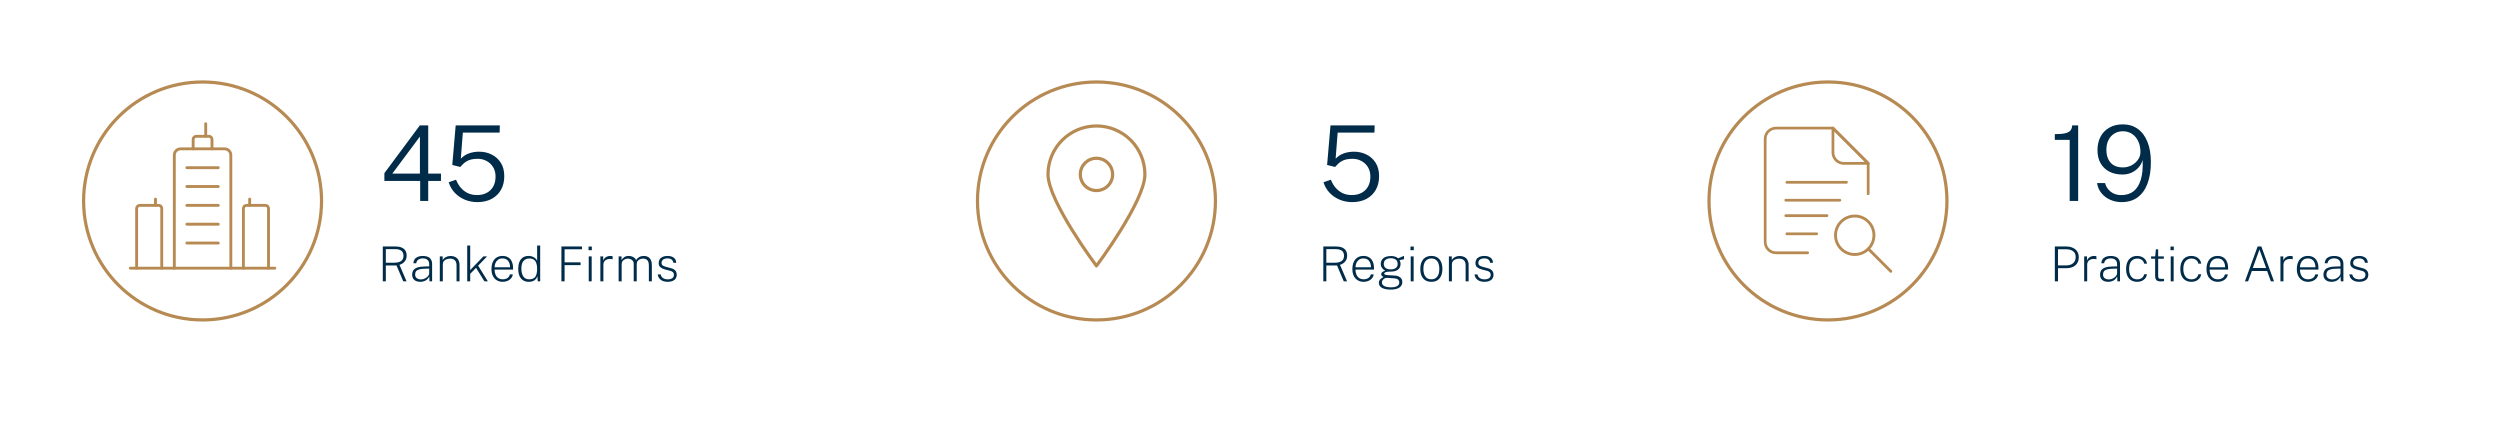 <?xml version="1.0" encoding="UTF-8"?> <svg xmlns="http://www.w3.org/2000/svg" width="1555" height="267" viewBox="0 0 1555 267" fill="none"><path d="M238.105 175V153.31H246.085C247.555 153.31 248.8 153.53 249.82 153.97C250.84 154.4 251.61 155.03 252.13 155.86C252.66 156.69 252.925 157.71 252.925 158.92C252.925 160.12 252.695 161.11 252.235 161.89C251.785 162.67 251.22 163.285 250.54 163.735C249.86 164.185 249.175 164.52 248.485 164.74L252.88 175H250.825L246.64 165.115H239.98V175H238.105ZM239.98 163.405H245.125C247.015 163.405 248.46 163.065 249.46 162.385C250.47 161.695 250.975 160.605 250.975 159.115C250.975 157.685 250.54 156.64 249.67 155.98C248.8 155.31 247.565 154.975 245.965 154.975H239.98V163.405ZM261.378 175.3C260.368 175.3 259.483 175.125 258.723 174.775C257.973 174.425 257.388 173.925 256.968 173.275C256.558 172.625 256.353 171.845 256.353 170.935C256.353 169.205 256.928 167.935 258.078 167.125C259.238 166.305 261.123 165.855 263.733 165.775L266.958 165.67V164.305C266.958 163.215 266.628 162.345 265.968 161.695C265.308 161.045 264.293 160.72 262.923 160.72C261.893 160.73 261.008 160.975 260.268 161.455C259.538 161.935 259.078 162.695 258.888 163.735H257.118C257.178 162.795 257.438 161.985 257.898 161.305C258.358 160.625 259.018 160.105 259.878 159.745C260.748 159.375 261.793 159.19 263.013 159.19C264.233 159.19 265.268 159.375 266.118 159.745C266.978 160.115 267.633 160.675 268.083 161.425C268.543 162.175 268.773 163.11 268.773 164.23V175H267.138L267.018 171.955C266.378 173.205 265.558 174.075 264.558 174.565C263.568 175.055 262.508 175.3 261.378 175.3ZM261.858 173.8C262.458 173.8 263.053 173.695 263.643 173.485C264.243 173.265 264.793 172.97 265.293 172.6C265.793 172.23 266.193 171.82 266.493 171.37C266.803 170.91 266.958 170.44 266.958 169.96V167.08L264.258 167.14C262.808 167.16 261.638 167.3 260.748 167.56C259.868 167.81 259.223 168.2 258.813 168.73C258.413 169.25 258.213 169.93 258.213 170.77C258.213 171.72 258.548 172.465 259.218 173.005C259.888 173.535 260.768 173.8 261.858 173.8ZM273.555 175V159.49H275.34V161.77C275.6 161.31 275.965 160.885 276.435 160.495C276.915 160.105 277.485 159.795 278.145 159.565C278.815 159.335 279.565 159.22 280.395 159.22C281.395 159.22 282.305 159.425 283.125 159.835C283.955 160.235 284.61 160.855 285.09 161.695C285.58 162.525 285.825 163.595 285.825 164.905V175H283.965V165.025C283.965 163.605 283.61 162.56 282.9 161.89C282.19 161.21 281.24 160.87 280.05 160.87C279.24 160.87 278.48 161 277.77 161.26C277.06 161.51 276.49 161.895 276.06 162.415C275.64 162.935 275.43 163.595 275.43 164.395V175H273.555ZM290.606 175V152.71H292.466V167.995L300.656 159.49H302.966L297.401 165.25L303.461 175H301.331L296.096 166.6L292.466 170.32V175H290.606ZM312.769 175.3C311.369 175.3 310.139 174.99 309.079 174.37C308.019 173.75 307.189 172.85 306.589 171.67C305.989 170.49 305.689 169.065 305.689 167.395C305.689 165.715 305.959 164.26 306.499 163.03C307.039 161.8 307.824 160.855 308.854 160.195C309.884 159.525 311.124 159.19 312.574 159.19C313.974 159.19 315.159 159.495 316.129 160.105C317.099 160.705 317.839 161.57 318.349 162.7C318.869 163.83 319.129 165.185 319.129 166.765V167.695H307.624C307.624 168.775 307.804 169.775 308.164 170.695C308.524 171.605 309.084 172.34 309.844 172.9C310.604 173.45 311.574 173.725 312.754 173.725C313.874 173.725 314.834 173.46 315.634 172.93C316.444 172.39 316.944 171.645 317.134 170.695H318.979C318.789 171.715 318.384 172.57 317.764 173.26C317.144 173.94 316.394 174.45 315.514 174.79C314.644 175.13 313.729 175.3 312.769 175.3ZM307.654 166.225H317.269C317.269 165.195 317.099 164.265 316.759 163.435C316.419 162.605 315.899 161.95 315.199 161.47C314.509 160.99 313.629 160.75 312.559 160.75C311.419 160.75 310.484 161.025 309.754 161.575C309.034 162.115 308.499 162.805 308.149 163.645C307.809 164.485 307.644 165.345 307.654 166.225ZM328.866 175.3C326.886 175.3 325.301 174.625 324.111 173.275C322.931 171.925 322.341 169.895 322.341 167.185C322.341 165.585 322.576 164.185 323.046 162.985C323.526 161.785 324.241 160.855 325.191 160.195C326.141 159.525 327.336 159.19 328.776 159.19C329.626 159.19 330.361 159.305 330.981 159.535C331.611 159.755 332.136 160.03 332.556 160.36C332.986 160.68 333.326 161.005 333.576 161.335C333.826 161.665 334.001 161.935 334.101 162.145V152.71H335.991V175H334.461L334.281 171.82C334.201 172.05 334.056 172.36 333.846 172.75C333.646 173.13 333.346 173.52 332.946 173.92C332.546 174.31 332.011 174.64 331.341 174.91C330.681 175.17 329.856 175.3 328.866 175.3ZM329.106 173.74C330.926 173.74 332.211 173.21 332.961 172.15C333.721 171.09 334.101 169.38 334.101 167.02C334.081 165.73 333.911 164.62 333.591 163.69C333.271 162.75 332.756 162.03 332.046 161.53C331.336 161.03 330.381 160.78 329.181 160.78C327.721 160.78 326.541 161.285 325.641 162.295C324.741 163.305 324.291 164.88 324.291 167.02C324.291 169.08 324.686 170.715 325.476 171.925C326.276 173.135 327.486 173.74 329.106 173.74ZM349.199 175V153.31H362.024L362.009 155.05H351.179V163.18H361.109V164.92H351.179V175H349.199ZM366.195 175V159.49H368.025V175H366.195ZM366.075 155.605V153.34H368.115V155.605H366.075ZM373.428 175V159.49H375.198V162.1C375.458 161.38 375.828 160.81 376.308 160.39C376.788 159.96 377.318 159.655 377.898 159.475C378.478 159.285 379.048 159.19 379.608 159.19C379.878 159.19 380.148 159.21 380.418 159.25C380.688 159.29 380.903 159.355 381.063 159.445V161.29C380.883 161.21 380.643 161.155 380.343 161.125C380.053 161.085 379.808 161.065 379.608 161.065C379.128 161.045 378.638 161.09 378.138 161.2C377.638 161.31 377.173 161.505 376.743 161.785C376.313 162.055 375.963 162.43 375.693 162.91C375.433 163.39 375.303 163.99 375.303 164.71V175H373.428ZM384.795 175V159.49H386.58V161.77C386.98 161.08 387.54 160.48 388.26 159.97C388.98 159.45 389.94 159.19 391.14 159.19C391.72 159.19 392.31 159.29 392.91 159.49C393.52 159.68 394.07 159.965 394.56 160.345C395.05 160.725 395.42 161.195 395.67 161.755C396.14 160.965 396.785 160.34 397.605 159.88C398.435 159.42 399.37 159.19 400.41 159.19C400.94 159.19 401.5 159.265 402.09 159.415C402.68 159.565 403.225 159.845 403.725 160.255C404.235 160.655 404.65 161.23 404.97 161.98C405.29 162.73 405.45 163.705 405.45 164.905V175H403.59V165.025C403.59 163.915 403.42 163.06 403.08 162.46C402.74 161.86 402.3 161.445 401.76 161.215C401.22 160.975 400.64 160.855 400.02 160.855C399.47 160.855 398.885 160.96 398.265 161.17C397.655 161.38 397.13 161.74 396.69 162.25C396.26 162.76 396.045 163.475 396.045 164.395V175H394.17V163.99C394.17 163.29 393.985 162.71 393.615 162.25C393.255 161.79 392.8 161.445 392.25 161.215C391.71 160.975 391.17 160.855 390.63 160.855C390.04 160.855 389.44 160.975 388.83 161.215C388.22 161.455 387.705 161.835 387.285 162.355C386.875 162.875 386.67 163.555 386.67 164.395V175H384.795ZM415.299 175.3C414.219 175.3 413.234 175.135 412.344 174.805C411.464 174.475 410.744 173.97 410.184 173.29C409.624 172.61 409.274 171.745 409.134 170.695H410.934C411.074 171.335 411.329 171.885 411.699 172.345C412.079 172.795 412.574 173.145 413.184 173.395C413.794 173.635 414.499 173.755 415.299 173.755C416.459 173.755 417.394 173.525 418.104 173.065C418.814 172.605 419.169 171.895 419.169 170.935C419.169 170.285 418.989 169.765 418.629 169.375C418.279 168.975 417.749 168.68 417.039 168.49L413.559 167.575C412.379 167.265 411.439 166.81 410.739 166.21C410.039 165.6 409.689 164.75 409.689 163.66C409.689 162.78 409.889 162.005 410.289 161.335C410.699 160.665 411.319 160.14 412.149 159.76C412.979 159.38 414.014 159.19 415.254 159.19C416.814 159.19 418.079 159.545 419.049 160.255C420.029 160.965 420.549 162.03 420.609 163.45H418.824C418.724 162.63 418.374 161.97 417.774 161.47C417.174 160.97 416.334 160.72 415.254 160.72C414.134 160.72 413.224 160.955 412.524 161.425C411.834 161.885 411.489 162.605 411.489 163.585C411.489 164.225 411.719 164.725 412.179 165.085C412.649 165.445 413.319 165.735 414.189 165.955L417.624 166.885C418.254 167.055 418.779 167.285 419.199 167.575C419.629 167.855 419.969 168.17 420.219 168.52C420.479 168.87 420.664 169.245 420.774 169.645C420.894 170.045 420.954 170.44 420.954 170.83C420.954 171.74 420.739 172.53 420.309 173.2C419.889 173.86 419.259 174.375 418.419 174.745C417.579 175.115 416.539 175.3 415.299 175.3Z" fill="#002B49"></path><path d="M261.35 125V112.552H239.088V107.71L261.123 78.005H266.355V107.97H274.285V112.552H266.355V125H261.35ZM244.028 107.97H261.188V84.927L244.028 107.97ZM296.923 125.715C294.085 125.715 291.452 125.195 289.026 124.155C286.599 123.115 284.519 121.674 282.786 119.832C281.074 117.969 279.839 115.813 279.081 113.365L283.663 111.772C284.4 113.657 285.375 115.315 286.588 116.745C287.823 118.175 289.275 119.302 290.943 120.125C292.633 120.927 294.54 121.327 296.663 121.327C300.152 121.327 302.947 120.309 305.048 118.272C307.172 116.214 308.233 113.376 308.233 109.757C308.233 107.526 307.724 105.587 306.706 103.94C305.687 102.293 304.344 101.026 302.676 100.137C301.007 99.228 299.166 98.772 297.151 98.772C295.807 98.772 294.54 98.892 293.348 99.13C292.157 99.368 290.997 99.845 289.871 100.56C288.744 101.275 287.574 102.347 286.361 103.777C286.252 103.821 286.177 103.842 286.133 103.842C286.09 103.842 286.003 103.81 285.873 103.745L281.323 102.607L283.436 78.005H310.898L310.768 82.49H287.888L286.621 98.707C288.137 97.147 289.86 96.032 291.788 95.36C293.717 94.688 295.807 94.353 298.061 94.353C300.812 94.353 303.369 94.927 305.731 96.075C308.114 97.223 310.032 98.935 311.483 101.21C312.935 103.463 313.661 106.258 313.661 109.595C313.661 112.845 312.967 115.683 311.581 118.11C310.216 120.515 308.277 122.389 305.763 123.732C303.25 125.054 300.303 125.715 296.923 125.715Z" fill="#002B49"></path><circle cx="126" cy="125" r="74" stroke="#B68A52" stroke-width="2"></circle><path d="M81.078 166.797H170.922" stroke="#B68A52" stroke-width="1.792" stroke-linecap="round" stroke-linejoin="round"></path><path d="M108.422 166.797V96.484C108.422 95.448 108.833 94.455 109.566 93.722C110.299 92.99 111.292 92.578 112.328 92.578H139.672C140.708 92.578 141.701 92.99 142.434 93.722C143.167 94.455 143.578 95.448 143.578 96.484V166.797" stroke="#B68A52" stroke-width="1.792" stroke-linecap="round" stroke-linejoin="round"></path><path d="M167.016 166.797V129.688C167.016 129.169 166.81 128.673 166.444 128.306C166.077 127.94 165.581 127.734 165.062 127.734H153.344C152.826 127.734 152.329 127.94 151.963 128.306C151.596 128.673 151.391 129.169 151.391 129.688V166.797" stroke="#B68A52" stroke-width="1.792" stroke-linecap="round" stroke-linejoin="round"></path><path d="M100.609 166.797V129.688C100.609 129.169 100.404 128.673 100.037 128.306C99.671 127.94 99.174 127.734 98.656 127.734H86.938C86.419 127.734 85.923 127.94 85.556 128.306C85.19 128.673 84.984 129.169 84.984 129.688V166.797" stroke="#B68A52" stroke-width="1.792" stroke-linecap="round" stroke-linejoin="round"></path><path d="M96.703 127.734V123.828" stroke="#B68A52" stroke-width="1.792" stroke-linecap="round" stroke-linejoin="round"></path><path d="M155.297 127.734V123.828" stroke="#B68A52" stroke-width="1.792" stroke-linecap="round" stroke-linejoin="round"></path><path d="M131.859 92.578V86.719C131.859 86.201 131.654 85.704 131.287 85.338C130.921 84.971 130.424 84.766 129.906 84.766H122.094C121.576 84.766 121.079 84.971 120.713 85.338C120.346 85.704 120.141 86.201 120.141 86.719V92.578" stroke="#B68A52" stroke-width="1.792" stroke-linecap="round" stroke-linejoin="round"></path><path d="M127.953 84.766V76.953" stroke="#B68A52" stroke-width="1.792" stroke-linecap="round" stroke-linejoin="round"></path><path d="M116.234 104.297H135.766" stroke="#B68A52" stroke-width="1.792" stroke-linecap="round" stroke-linejoin="round"></path><path d="M116.234 116.016H135.766" stroke="#B68A52" stroke-width="1.792" stroke-linecap="round" stroke-linejoin="round"></path><path d="M116.234 127.734H135.766" stroke="#B68A52" stroke-width="1.792" stroke-linecap="round" stroke-linejoin="round"></path><path d="M116.234 139.453H135.766" stroke="#B68A52" stroke-width="1.792" stroke-linecap="round" stroke-linejoin="round"></path><path d="M116.234 151.172H135.766" stroke="#B68A52" stroke-width="1.792" stroke-linecap="round" stroke-linejoin="round"></path><circle cx="682" cy="125" r="74" stroke="#B68A52" stroke-width="2"></circle><path d="M712.135 108.483C712.135 125.157 682.001 165.402 682.001 165.402C682.001 165.402 651.867 125.157 651.867 108.483C651.867 100.491 655.042 92.826 660.693 87.175C666.344 81.523 674.009 78.349 682.001 78.349C689.993 78.349 697.658 81.523 703.309 87.175C708.96 92.826 712.135 100.491 712.135 108.483V108.483Z" stroke="#B68A52" stroke-width="2" stroke-linecap="round" stroke-linejoin="round"></path><path d="M682.002 118.527C687.549 118.527 692.046 114.03 692.046 108.482C692.046 102.935 687.549 98.438 682.002 98.438C676.454 98.438 671.957 102.935 671.957 108.482C671.957 114.03 676.454 118.527 682.002 118.527Z" stroke="#B68A52" stroke-width="2" stroke-linecap="round" stroke-linejoin="round"></path><path d="M841.06 125.715C838.222 125.715 835.589 125.195 833.163 124.155C830.736 123.115 828.656 121.674 826.923 119.832C825.211 117.969 823.976 115.813 823.218 113.365L827.8 111.772C828.537 113.657 829.512 115.315 830.725 116.745C831.96 118.175 833.412 119.302 835.08 120.125C836.77 120.927 838.677 121.327 840.8 121.327C844.288 121.327 847.083 120.309 849.185 118.272C851.308 116.214 852.37 113.376 852.37 109.757C852.37 107.526 851.861 105.587 850.843 103.94C849.824 102.293 848.481 101.026 846.813 100.137C845.144 99.228 843.303 98.772 841.288 98.772C839.944 98.772 838.677 98.892 837.485 99.13C836.293 99.368 835.134 99.845 834.008 100.56C832.881 101.275 831.711 102.347 830.498 103.777C830.389 103.821 830.313 103.842 830.27 103.842C830.227 103.842 830.14 103.81 830.01 103.745L825.46 102.607L827.573 78.005H855.035L854.905 82.49H832.025L830.758 98.707C832.274 97.147 833.997 96.032 835.925 95.36C837.853 94.688 839.944 94.353 842.198 94.353C844.949 94.353 847.506 94.927 849.868 96.075C852.251 97.223 854.168 98.935 855.62 101.21C857.072 103.463 857.798 106.258 857.798 109.595C857.798 112.845 857.104 115.683 855.718 118.11C854.353 120.515 852.413 122.389 849.9 123.732C847.387 125.054 844.44 125.715 841.06 125.715Z" fill="#002B49"></path><path d="M823.105 175V153.31H831.085C832.555 153.31 833.8 153.53 834.82 153.97C835.84 154.4 836.61 155.03 837.13 155.86C837.66 156.69 837.925 157.71 837.925 158.92C837.925 160.12 837.695 161.11 837.235 161.89C836.785 162.67 836.22 163.285 835.54 163.735C834.86 164.185 834.175 164.52 833.485 164.74L837.88 175H835.825L831.64 165.115H824.98V175H823.105ZM824.98 163.405H830.125C832.015 163.405 833.46 163.065 834.46 162.385C835.47 161.695 835.975 160.605 835.975 159.115C835.975 157.685 835.54 156.64 834.67 155.98C833.8 155.31 832.565 154.975 830.965 154.975H824.98V163.405ZM848.257 175.3C846.857 175.3 845.627 174.99 844.567 174.37C843.507 173.75 842.677 172.85 842.077 171.67C841.477 170.49 841.177 169.065 841.177 167.395C841.177 165.715 841.447 164.26 841.987 163.03C842.527 161.8 843.312 160.855 844.342 160.195C845.372 159.525 846.612 159.19 848.062 159.19C849.462 159.19 850.647 159.495 851.617 160.105C852.587 160.705 853.327 161.57 853.837 162.7C854.357 163.83 854.617 165.185 854.617 166.765V167.695H843.112C843.112 168.775 843.292 169.775 843.652 170.695C844.012 171.605 844.572 172.34 845.332 172.9C846.092 173.45 847.062 173.725 848.242 173.725C849.362 173.725 850.322 173.46 851.122 172.93C851.932 172.39 852.432 171.645 852.622 170.695H854.467C854.277 171.715 853.872 172.57 853.252 173.26C852.632 173.94 851.882 174.45 851.002 174.79C850.132 175.13 849.217 175.3 848.257 175.3ZM843.142 166.225H852.757C852.757 165.195 852.587 164.265 852.247 163.435C851.907 162.605 851.387 161.95 850.687 161.47C849.997 160.99 849.117 160.75 848.047 160.75C846.907 160.75 845.972 161.025 845.242 161.575C844.522 162.115 843.987 162.805 843.637 163.645C843.297 164.485 843.132 165.345 843.142 166.225ZM864.97 180.13C862.72 180.13 860.935 179.775 859.615 179.065C858.305 178.355 857.65 177.3 857.65 175.9C857.65 175.32 857.775 174.825 858.025 174.415C858.275 173.995 858.575 173.645 858.925 173.365C859.275 173.075 859.605 172.845 859.915 172.675C860.225 172.495 860.43 172.365 860.53 172.285C860.35 172.165 860.145 172.04 859.915 171.91C859.695 171.77 859.505 171.59 859.345 171.37C859.185 171.15 859.105 170.865 859.105 170.515C859.105 170.065 859.315 169.655 859.735 169.285C860.165 168.905 860.79 168.61 861.61 168.4C860.76 167.95 860.085 167.36 859.585 166.63C859.085 165.9 858.835 165.085 858.835 164.185C858.835 163.185 859.08 162.315 859.57 161.575C860.06 160.835 860.78 160.265 861.73 159.865C862.68 159.455 863.85 159.25 865.24 159.25C866.23 159.25 867.065 159.37 867.745 159.61C868.435 159.84 869.08 160.19 869.68 160.66C869.81 160.6 870.035 160.505 870.355 160.375C870.685 160.235 871.05 160.08 871.45 159.91C871.86 159.74 872.23 159.585 872.56 159.445C872.9 159.305 873.145 159.205 873.295 159.145V161.245L870.55 161.8C870.74 162.15 870.89 162.535 871 162.955C871.11 163.375 871.165 163.78 871.165 164.17C871.165 165.1 870.94 165.925 870.49 166.645C870.05 167.365 869.37 167.93 868.45 168.34C867.54 168.75 866.395 168.955 865.015 168.955C864.925 168.955 864.825 168.955 864.715 168.955C864.605 168.955 864.505 168.95 864.415 168.94C863.085 168.97 862.175 169.115 861.685 169.375C861.195 169.635 860.95 169.91 860.95 170.2C860.95 170.52 861.175 170.745 861.625 170.875C862.075 171.005 862.88 171.115 864.04 171.205C864.47 171.225 864.97 171.25 865.54 171.28C866.12 171.31 866.77 171.35 867.49 171.4C868.96 171.49 870.12 171.88 870.97 172.57C871.82 173.25 872.245 174.215 872.245 175.465C872.245 176.845 871.65 177.965 870.46 178.825C869.27 179.695 867.44 180.13 864.97 180.13ZM865.345 178.72C866.895 178.72 868.12 178.465 869.02 177.955C869.92 177.455 870.37 176.685 870.37 175.645C870.37 174.945 870.115 174.37 869.605 173.92C869.105 173.46 868.33 173.195 867.28 173.125L862.465 172.825C862.125 172.805 861.725 172.915 861.265 173.155C860.805 173.395 860.4 173.735 860.05 174.175C859.71 174.615 859.54 175.12 859.54 175.69C859.54 176.61 860.01 177.345 860.95 177.895C861.9 178.445 863.365 178.72 865.345 178.72ZM865.06 167.56C866.35 167.56 867.385 167.28 868.165 166.72C868.955 166.16 869.35 165.31 869.35 164.17C869.35 162.98 868.955 162.09 868.165 161.5C867.385 160.91 866.35 160.615 865.06 160.615C863.76 160.615 862.71 160.915 861.91 161.515C861.11 162.105 860.71 162.99 860.71 164.17C860.71 165.25 861.085 166.085 861.835 166.675C862.595 167.265 863.67 167.56 865.06 167.56ZM877.454 175V159.49H879.284V175H877.454ZM877.334 155.605V153.34H879.374V155.605H877.334ZM890.334 175.3C888.954 175.3 887.744 175.005 886.704 174.415C885.674 173.815 884.869 172.925 884.289 171.745C883.719 170.555 883.434 169.075 883.434 167.305C883.434 165.675 883.689 164.255 884.199 163.045C884.719 161.825 885.489 160.88 886.509 160.21C887.539 159.53 888.814 159.19 890.334 159.19C891.714 159.19 892.909 159.495 893.919 160.105C894.939 160.705 895.734 161.605 896.304 162.805C896.874 164.005 897.159 165.505 897.159 167.305C897.159 168.895 896.904 170.29 896.394 171.49C895.894 172.69 895.139 173.625 894.129 174.295C893.119 174.965 891.854 175.3 890.334 175.3ZM890.334 173.725C891.354 173.725 892.229 173.48 892.959 172.99C893.699 172.5 894.269 171.775 894.669 170.815C895.069 169.855 895.269 168.67 895.269 167.26C895.269 166 895.094 164.885 894.744 163.915C894.394 162.935 893.854 162.17 893.124 161.62C892.404 161.06 891.474 160.78 890.334 160.78C889.304 160.78 888.414 161.025 887.664 161.515C886.924 161.995 886.349 162.72 885.939 163.69C885.539 164.65 885.339 165.84 885.339 167.26C885.339 168.52 885.514 169.635 885.864 170.605C886.214 171.575 886.759 172.34 887.499 172.9C888.239 173.45 889.184 173.725 890.334 173.725ZM901.211 175V159.49H902.996V161.77C903.256 161.31 903.621 160.885 904.091 160.495C904.571 160.105 905.141 159.795 905.801 159.565C906.471 159.335 907.221 159.22 908.051 159.22C909.051 159.22 909.961 159.425 910.781 159.835C911.611 160.235 912.266 160.855 912.746 161.695C913.236 162.525 913.481 163.595 913.481 164.905V175H911.621V165.025C911.621 163.605 911.266 162.56 910.556 161.89C909.846 161.21 908.896 160.87 907.706 160.87C906.896 160.87 906.136 161 905.426 161.26C904.716 161.51 904.146 161.895 903.716 162.415C903.296 162.935 903.086 163.595 903.086 164.395V175H901.211ZM923.336 175.3C922.256 175.3 921.271 175.135 920.381 174.805C919.501 174.475 918.781 173.97 918.221 173.29C917.661 172.61 917.311 171.745 917.171 170.695H918.971C919.111 171.335 919.366 171.885 919.736 172.345C920.116 172.795 920.611 173.145 921.221 173.395C921.831 173.635 922.536 173.755 923.336 173.755C924.496 173.755 925.431 173.525 926.141 173.065C926.851 172.605 927.206 171.895 927.206 170.935C927.206 170.285 927.026 169.765 926.666 169.375C926.316 168.975 925.786 168.68 925.076 168.49L921.596 167.575C920.416 167.265 919.476 166.81 918.776 166.21C918.076 165.6 917.726 164.75 917.726 163.66C917.726 162.78 917.926 162.005 918.326 161.335C918.736 160.665 919.356 160.14 920.186 159.76C921.016 159.38 922.051 159.19 923.291 159.19C924.851 159.19 926.116 159.545 927.086 160.255C928.066 160.965 928.586 162.03 928.646 163.45H926.861C926.761 162.63 926.411 161.97 925.811 161.47C925.211 160.97 924.371 160.72 923.291 160.72C922.171 160.72 921.261 160.955 920.561 161.425C919.871 161.885 919.526 162.605 919.526 163.585C919.526 164.225 919.756 164.725 920.216 165.085C920.686 165.445 921.356 165.735 922.226 165.955L925.661 166.885C926.291 167.055 926.816 167.285 927.236 167.575C927.666 167.855 928.006 168.17 928.256 168.52C928.516 168.87 928.701 169.245 928.811 169.645C928.931 170.045 928.991 170.44 928.991 170.83C928.991 171.74 928.776 172.53 928.346 173.2C927.926 173.86 927.296 174.375 926.456 174.745C925.616 175.115 924.576 175.3 923.336 175.3Z" fill="#002B49"></path><circle cx="1137" cy="125" r="74" stroke="#B68A52" stroke-width="2"></circle><path d="M1162 120.527V101.604L1140.08 79.688H1104.68C1102.89 79.688 1101.18 80.398 1099.91 81.663C1098.65 82.927 1097.94 84.642 1097.94 86.431V150.493C1097.94 152.282 1098.65 153.997 1099.91 155.262C1101.18 156.526 1102.89 157.237 1104.68 157.237H1124.36" stroke="#B68A52" stroke-width="1.71" stroke-linecap="round" stroke-linejoin="round"></path><path d="M1162 101.604H1146.83C1145.04 101.604 1143.33 100.893 1142.06 99.629C1140.8 98.364 1140.09 96.649 1140.09 94.86V79.688L1162 101.604Z" stroke="#B68A52" stroke-width="1.71" stroke-linecap="round" stroke-linejoin="round"></path><path d="M1148.51 113.404H1111.42" stroke="#B68A52" stroke-width="1.71" stroke-linecap="round" stroke-linejoin="round"></path><path d="M1144.38 124.531H1110.75" stroke="#B68A52" stroke-width="1.71" stroke-linecap="round" stroke-linejoin="round"></path><path d="M1136.38 134.141H1110.75" stroke="#B68A52" stroke-width="1.71" stroke-linecap="round" stroke-linejoin="round"></path><path d="M1129.97 145.436H1111.42" stroke="#B68A52" stroke-width="1.71" stroke-linecap="round" stroke-linejoin="round"></path><path d="M1141.69 146.332C1141.69 149.503 1142.95 152.544 1145.19 154.786C1147.43 157.028 1150.47 158.288 1153.64 158.288C1156.82 158.288 1159.86 157.028 1162.1 154.786C1164.34 152.544 1165.6 149.503 1165.6 146.332C1165.6 143.16 1164.34 140.119 1162.1 137.877C1159.86 135.635 1156.82 134.375 1153.64 134.375C1150.47 134.375 1147.43 135.635 1145.19 137.877C1142.95 140.119 1141.69 143.16 1141.69 146.332V146.332Z" stroke="#B68A52" stroke-width="1.79" stroke-linecap="round" stroke-linejoin="round"></path><path d="M1162.1 154.785L1176.06 168.75" stroke="#B68A52" stroke-width="1.79" stroke-linecap="round" stroke-linejoin="round"></path><path d="M1287.35 125V87.007H1278.09V83.433C1280.93 83.433 1283.11 83.248 1284.65 82.88C1286.19 82.49 1287.26 81.894 1287.87 81.093C1288.5 80.269 1288.83 79.24 1288.88 78.005H1292.62V125H1287.35ZM1319.65 125.715C1317.13 125.715 1314.79 125.238 1312.63 124.285C1310.46 123.332 1308.64 121.978 1307.17 120.223C1305.69 118.467 1304.76 116.355 1304.37 113.885H1309.34C1309.93 116.117 1311.12 117.926 1312.92 119.312C1314.74 120.677 1316.93 121.36 1319.48 121.36C1322.41 121.36 1324.9 120.591 1326.96 119.052C1329.02 117.492 1330.54 115.098 1331.54 111.87C1332.56 108.642 1332.95 104.514 1332.71 99.487C1332.21 101.286 1331.36 102.867 1330.14 104.232C1328.93 105.576 1327.47 106.637 1325.76 107.417C1324.07 108.176 1322.19 108.555 1320.13 108.555C1317.06 108.555 1314.35 107.959 1312.01 106.767C1309.69 105.554 1307.88 103.821 1306.58 101.567C1305.28 99.293 1304.63 96.573 1304.63 93.41C1304.63 90.247 1305.26 87.463 1306.52 85.058C1307.79 82.631 1309.61 80.746 1311.98 79.403C1314.34 78.037 1317.17 77.355 1320.46 77.355C1323.99 77.355 1327.06 78.287 1329.66 80.15C1332.28 82.013 1334.29 84.7 1335.7 88.21C1337.13 91.72 1337.85 95.945 1337.85 100.885C1337.85 106.042 1337.14 110.483 1335.73 114.21C1334.35 117.915 1332.3 120.764 1329.59 122.757C1326.88 124.729 1323.57 125.715 1319.65 125.715ZM1320.52 104.135C1322.37 104.135 1324.11 103.712 1325.76 102.867C1327.4 102.001 1328.75 100.842 1329.79 99.39C1330.83 97.938 1331.35 96.335 1331.35 94.58C1331.37 92.088 1330.92 89.878 1330.01 87.95C1329.13 86 1327.86 84.462 1326.21 83.335C1324.56 82.208 1322.64 81.645 1320.43 81.645C1318.41 81.645 1316.62 82.132 1315.06 83.108C1313.53 84.061 1312.32 85.404 1311.46 87.138C1310.59 88.871 1310.16 90.875 1310.16 93.15C1310.16 96.487 1311.02 99.152 1312.76 101.145C1314.49 103.138 1317.08 104.135 1320.52 104.135Z" fill="#002B49"></path><path d="M1278.11 175V153.31H1285.08C1286.61 153.31 1287.97 153.565 1289.16 154.075C1290.36 154.575 1291.3 155.325 1291.97 156.325C1292.65 157.325 1292.99 158.56 1292.99 160.03C1292.99 161.47 1292.66 162.7 1292.01 163.72C1291.36 164.73 1290.46 165.5 1289.31 166.03C1288.17 166.55 1286.85 166.81 1285.35 166.81H1280.09V175H1278.11ZM1280.07 165.07H1285.32C1287.03 165.07 1288.42 164.62 1289.48 163.72C1290.54 162.81 1291.07 161.535 1291.07 159.895C1291.07 158.255 1290.52 157.035 1289.43 156.235C1288.35 155.435 1286.92 155.035 1285.14 155.035H1280.07V165.07ZM1296.36 175V159.49H1298.13V162.1C1298.39 161.38 1298.76 160.81 1299.24 160.39C1299.72 159.96 1300.25 159.655 1300.83 159.475C1301.41 159.285 1301.98 159.19 1302.54 159.19C1302.81 159.19 1303.08 159.21 1303.35 159.25C1303.62 159.29 1303.83 159.355 1303.99 159.445V161.29C1303.81 161.21 1303.57 161.155 1303.27 161.125C1302.98 161.085 1302.74 161.065 1302.54 161.065C1302.06 161.045 1301.57 161.09 1301.07 161.2C1300.57 161.31 1300.1 161.505 1299.67 161.785C1299.24 162.055 1298.89 162.43 1298.62 162.91C1298.36 163.39 1298.23 163.99 1298.23 164.71V175H1296.36ZM1311.25 175.3C1310.24 175.3 1309.36 175.125 1308.6 174.775C1307.85 174.425 1307.26 173.925 1306.84 173.275C1306.43 172.625 1306.23 171.845 1306.23 170.935C1306.23 169.205 1306.8 167.935 1307.95 167.125C1309.11 166.305 1311 165.855 1313.61 165.775L1316.83 165.67V164.305C1316.83 163.215 1316.5 162.345 1315.84 161.695C1315.18 161.045 1314.17 160.72 1312.8 160.72C1311.77 160.73 1310.88 160.975 1310.14 161.455C1309.41 161.935 1308.95 162.695 1308.76 163.735H1306.99C1307.05 162.795 1307.31 161.985 1307.77 161.305C1308.23 160.625 1308.89 160.105 1309.75 159.745C1310.62 159.375 1311.67 159.19 1312.89 159.19C1314.11 159.19 1315.14 159.375 1315.99 159.745C1316.85 160.115 1317.51 160.675 1317.96 161.425C1318.42 162.175 1318.65 163.11 1318.65 164.23V175H1317.01L1316.89 171.955C1316.25 173.205 1315.43 174.075 1314.43 174.565C1313.44 175.055 1312.38 175.3 1311.25 175.3ZM1311.73 173.8C1312.33 173.8 1312.93 173.695 1313.52 173.485C1314.12 173.265 1314.67 172.97 1315.17 172.6C1315.67 172.23 1316.07 171.82 1316.37 171.37C1316.68 170.91 1316.83 170.44 1316.83 169.96V167.08L1314.13 167.14C1312.68 167.16 1311.51 167.3 1310.62 167.56C1309.74 167.81 1309.1 168.2 1308.69 168.73C1308.29 169.25 1308.09 169.93 1308.09 170.77C1308.09 171.72 1308.42 172.465 1309.09 173.005C1309.76 173.535 1310.64 173.8 1311.73 173.8ZM1329.38 175.3C1328.01 175.3 1326.8 175.005 1325.75 174.415C1324.71 173.825 1323.9 172.94 1323.31 171.76C1322.73 170.57 1322.44 169.08 1322.44 167.29C1322.44 165.68 1322.7 164.265 1323.22 163.045C1323.74 161.825 1324.51 160.88 1325.54 160.21C1326.57 159.53 1327.85 159.19 1329.38 159.19C1330.39 159.19 1331.32 159.375 1332.17 159.745C1333.02 160.115 1333.74 160.655 1334.32 161.365C1334.9 162.075 1335.28 162.95 1335.46 163.99H1333.66C1333.55 163.36 1333.3 162.81 1332.92 162.34C1332.54 161.86 1332.05 161.485 1331.44 161.215C1330.84 160.945 1330.15 160.81 1329.38 160.81C1327.89 160.81 1326.67 161.34 1325.72 162.4C1324.78 163.46 1324.31 165.09 1324.31 167.29C1324.31 169.23 1324.73 170.795 1325.57 171.985C1326.42 173.165 1327.7 173.755 1329.41 173.755C1330.18 173.755 1330.87 173.62 1331.47 173.35C1332.07 173.07 1332.56 172.69 1332.94 172.21C1333.32 171.73 1333.56 171.185 1333.67 170.575H1335.44C1335.27 171.595 1334.89 172.46 1334.3 173.17C1333.72 173.87 1333.01 174.4 1332.16 174.76C1331.31 175.12 1330.38 175.3 1329.38 175.3ZM1343.97 175.03C1343.06 175.03 1342.35 174.9 1341.85 174.64C1341.35 174.38 1341 173.985 1340.8 173.455C1340.6 172.915 1340.5 172.23 1340.5 171.4V160.945H1337.98V159.49H1340.53L1340.95 155.065H1342.38V159.49H1345.9V160.945H1342.38V171.355C1342.38 172.005 1342.44 172.48 1342.56 172.78C1342.68 173.07 1342.89 173.255 1343.2 173.335C1343.52 173.415 1343.97 173.455 1344.55 173.455H1346.04V174.835C1345.85 174.905 1345.57 174.955 1345.2 174.985C1344.84 175.015 1344.43 175.03 1343.97 175.03ZM1350.18 175V159.49H1352.01V175H1350.18ZM1350.06 155.605V153.34H1352.1V155.605H1350.06ZM1363.1 175.3C1361.73 175.3 1360.52 175.005 1359.47 174.415C1358.43 173.825 1357.62 172.94 1357.03 171.76C1356.45 170.57 1356.16 169.08 1356.16 167.29C1356.16 165.68 1356.42 164.265 1356.94 163.045C1357.46 161.825 1358.23 160.88 1359.26 160.21C1360.29 159.53 1361.57 159.19 1363.1 159.19C1364.11 159.19 1365.04 159.375 1365.89 159.745C1366.74 160.115 1367.46 160.655 1368.04 161.365C1368.62 162.075 1369 162.95 1369.18 163.99H1367.38C1367.27 163.36 1367.02 162.81 1366.64 162.34C1366.26 161.86 1365.77 161.485 1365.16 161.215C1364.56 160.945 1363.87 160.81 1363.1 160.81C1361.61 160.81 1360.39 161.34 1359.44 162.4C1358.5 163.46 1358.03 165.09 1358.03 167.29C1358.03 169.23 1358.45 170.795 1359.29 171.985C1360.14 173.165 1361.42 173.755 1363.13 173.755C1363.9 173.755 1364.59 173.62 1365.19 173.35C1365.79 173.07 1366.28 172.69 1366.66 172.21C1367.04 171.73 1367.28 171.185 1367.39 170.575H1369.16C1368.99 171.595 1368.61 172.46 1368.02 173.17C1367.44 173.87 1366.73 174.4 1365.88 174.76C1365.03 175.12 1364.1 175.3 1363.1 175.3ZM1379.52 175.3C1378.12 175.3 1376.89 174.99 1375.83 174.37C1374.77 173.75 1373.94 172.85 1373.34 171.67C1372.74 170.49 1372.44 169.065 1372.44 167.395C1372.44 165.715 1372.71 164.26 1373.25 163.03C1373.79 161.8 1374.57 160.855 1375.6 160.195C1376.63 159.525 1377.87 159.19 1379.32 159.19C1380.72 159.19 1381.91 159.495 1382.88 160.105C1383.85 160.705 1384.59 161.57 1385.1 162.7C1385.62 163.83 1385.88 165.185 1385.88 166.765V167.695H1374.37C1374.37 168.775 1374.55 169.775 1374.91 170.695C1375.27 171.605 1375.83 172.34 1376.59 172.9C1377.35 173.45 1378.32 173.725 1379.5 173.725C1380.62 173.725 1381.58 173.46 1382.38 172.93C1383.19 172.39 1383.69 171.645 1383.88 170.695H1385.73C1385.54 171.715 1385.13 172.57 1384.51 173.26C1383.89 173.94 1383.14 174.45 1382.26 174.79C1381.39 175.13 1380.48 175.3 1379.52 175.3ZM1374.4 166.225H1384.02C1384.02 165.195 1383.85 164.265 1383.51 163.435C1383.17 162.605 1382.65 161.95 1381.95 161.47C1381.26 160.99 1380.38 160.75 1379.31 160.75C1378.17 160.75 1377.23 161.025 1376.5 161.575C1375.78 162.115 1375.25 162.805 1374.9 163.645C1374.56 164.485 1374.39 165.345 1374.4 166.225ZM1396.35 175L1404.24 153.31H1406.57L1414.44 175H1412.48L1410.14 168.55H1400.64L1398.3 175H1396.35ZM1401.23 166.705H1409.54L1405.38 155.185L1401.23 166.705ZM1418.44 175V159.49H1420.21V162.1C1420.47 161.38 1420.84 160.81 1421.32 160.39C1421.8 159.96 1422.33 159.655 1422.91 159.475C1423.49 159.285 1424.06 159.19 1424.62 159.19C1424.89 159.19 1425.16 159.21 1425.43 159.25C1425.7 159.29 1425.91 159.355 1426.07 159.445V161.29C1425.89 161.21 1425.65 161.155 1425.35 161.125C1425.06 161.085 1424.82 161.065 1424.62 161.065C1424.14 161.045 1423.65 161.09 1423.15 161.2C1422.65 161.31 1422.18 161.505 1421.75 161.785C1421.32 162.055 1420.97 162.43 1420.7 162.91C1420.44 163.39 1420.31 163.99 1420.31 164.71V175H1418.44ZM1435.71 175.3C1434.31 175.3 1433.08 174.99 1432.02 174.37C1430.96 173.75 1430.13 172.85 1429.53 171.67C1428.93 170.49 1428.63 169.065 1428.63 167.395C1428.63 165.715 1428.9 164.26 1429.44 163.03C1429.98 161.8 1430.76 160.855 1431.79 160.195C1432.82 159.525 1434.06 159.19 1435.51 159.19C1436.91 159.19 1438.1 159.495 1439.07 160.105C1440.04 160.705 1440.78 161.57 1441.29 162.7C1441.81 163.83 1442.07 165.185 1442.07 166.765V167.695H1430.56C1430.56 168.775 1430.74 169.775 1431.1 170.695C1431.46 171.605 1432.02 172.34 1432.78 172.9C1433.54 173.45 1434.51 173.725 1435.69 173.725C1436.81 173.725 1437.77 173.46 1438.57 172.93C1439.38 172.39 1439.88 171.645 1440.07 170.695H1441.92C1441.73 171.715 1441.32 172.57 1440.7 173.26C1440.08 173.94 1439.33 174.45 1438.45 174.79C1437.58 175.13 1436.67 175.3 1435.71 175.3ZM1430.59 166.225H1440.21C1440.21 165.195 1440.04 164.265 1439.7 163.435C1439.36 162.605 1438.84 161.95 1438.14 161.47C1437.45 160.99 1436.57 160.75 1435.5 160.75C1434.36 160.75 1433.42 161.025 1432.69 161.575C1431.97 162.115 1431.44 162.805 1431.09 163.645C1430.75 164.485 1430.58 165.345 1430.59 166.225ZM1450.21 175.3C1449.2 175.3 1448.31 175.125 1447.55 174.775C1446.8 174.425 1446.22 173.925 1445.8 173.275C1445.39 172.625 1445.18 171.845 1445.18 170.935C1445.18 169.205 1445.76 167.935 1446.91 167.125C1448.07 166.305 1449.95 165.855 1452.56 165.775L1455.79 165.67V164.305C1455.79 163.215 1455.46 162.345 1454.8 161.695C1454.14 161.045 1453.12 160.72 1451.75 160.72C1450.72 160.73 1449.84 160.975 1449.1 161.455C1448.37 161.935 1447.91 162.695 1447.72 163.735H1445.95C1446.01 162.795 1446.27 161.985 1446.73 161.305C1447.19 160.625 1447.85 160.105 1448.71 159.745C1449.58 159.375 1450.62 159.19 1451.84 159.19C1453.06 159.19 1454.1 159.375 1454.95 159.745C1455.81 160.115 1456.46 160.675 1456.91 161.425C1457.37 162.175 1457.6 163.11 1457.6 164.23V175H1455.97L1455.85 171.955C1455.21 173.205 1454.39 174.075 1453.39 174.565C1452.4 175.055 1451.34 175.3 1450.21 175.3ZM1450.69 173.8C1451.29 173.8 1451.88 173.695 1452.47 173.485C1453.07 173.265 1453.62 172.97 1454.12 172.6C1454.62 172.23 1455.02 171.82 1455.32 171.37C1455.63 170.91 1455.79 170.44 1455.79 169.96V167.08L1453.09 167.14C1451.64 167.16 1450.47 167.3 1449.58 167.56C1448.7 167.81 1448.05 168.2 1447.64 168.73C1447.24 169.25 1447.04 169.93 1447.04 170.77C1447.04 171.72 1447.38 172.465 1448.05 173.005C1448.72 173.535 1449.6 173.8 1450.69 173.8ZM1467.46 175.3C1466.38 175.3 1465.39 175.135 1464.5 174.805C1463.62 174.475 1462.9 173.97 1462.34 173.29C1461.78 172.61 1461.43 171.745 1461.29 170.695H1463.09C1463.23 171.335 1463.49 171.885 1463.86 172.345C1464.24 172.795 1464.73 173.145 1465.34 173.395C1465.95 173.635 1466.66 173.755 1467.46 173.755C1468.62 173.755 1469.55 173.525 1470.26 173.065C1470.97 172.605 1471.33 171.895 1471.33 170.935C1471.33 170.285 1471.15 169.765 1470.79 169.375C1470.44 168.975 1469.91 168.68 1469.2 168.49L1465.72 167.575C1464.54 167.265 1463.6 166.81 1462.9 166.21C1462.2 165.6 1461.85 164.75 1461.85 163.66C1461.85 162.78 1462.05 162.005 1462.45 161.335C1462.86 160.665 1463.48 160.14 1464.31 159.76C1465.14 159.38 1466.17 159.19 1467.41 159.19C1468.97 159.19 1470.24 159.545 1471.21 160.255C1472.19 160.965 1472.71 162.03 1472.77 163.45H1470.98C1470.88 162.63 1470.53 161.97 1469.93 161.47C1469.33 160.97 1468.49 160.72 1467.41 160.72C1466.29 160.72 1465.38 160.955 1464.68 161.425C1463.99 161.885 1463.65 162.605 1463.65 163.585C1463.65 164.225 1463.88 164.725 1464.34 165.085C1464.81 165.445 1465.48 165.735 1466.35 165.955L1469.78 166.885C1470.41 167.055 1470.94 167.285 1471.36 167.575C1471.79 167.855 1472.13 168.17 1472.38 168.52C1472.64 168.87 1472.82 169.245 1472.93 169.645C1473.05 170.045 1473.11 170.44 1473.11 170.83C1473.11 171.74 1472.9 172.53 1472.47 173.2C1472.05 173.86 1471.42 174.375 1470.58 174.745C1469.74 175.115 1468.7 175.3 1467.46 175.3Z" fill="#002B49"></path></svg> 